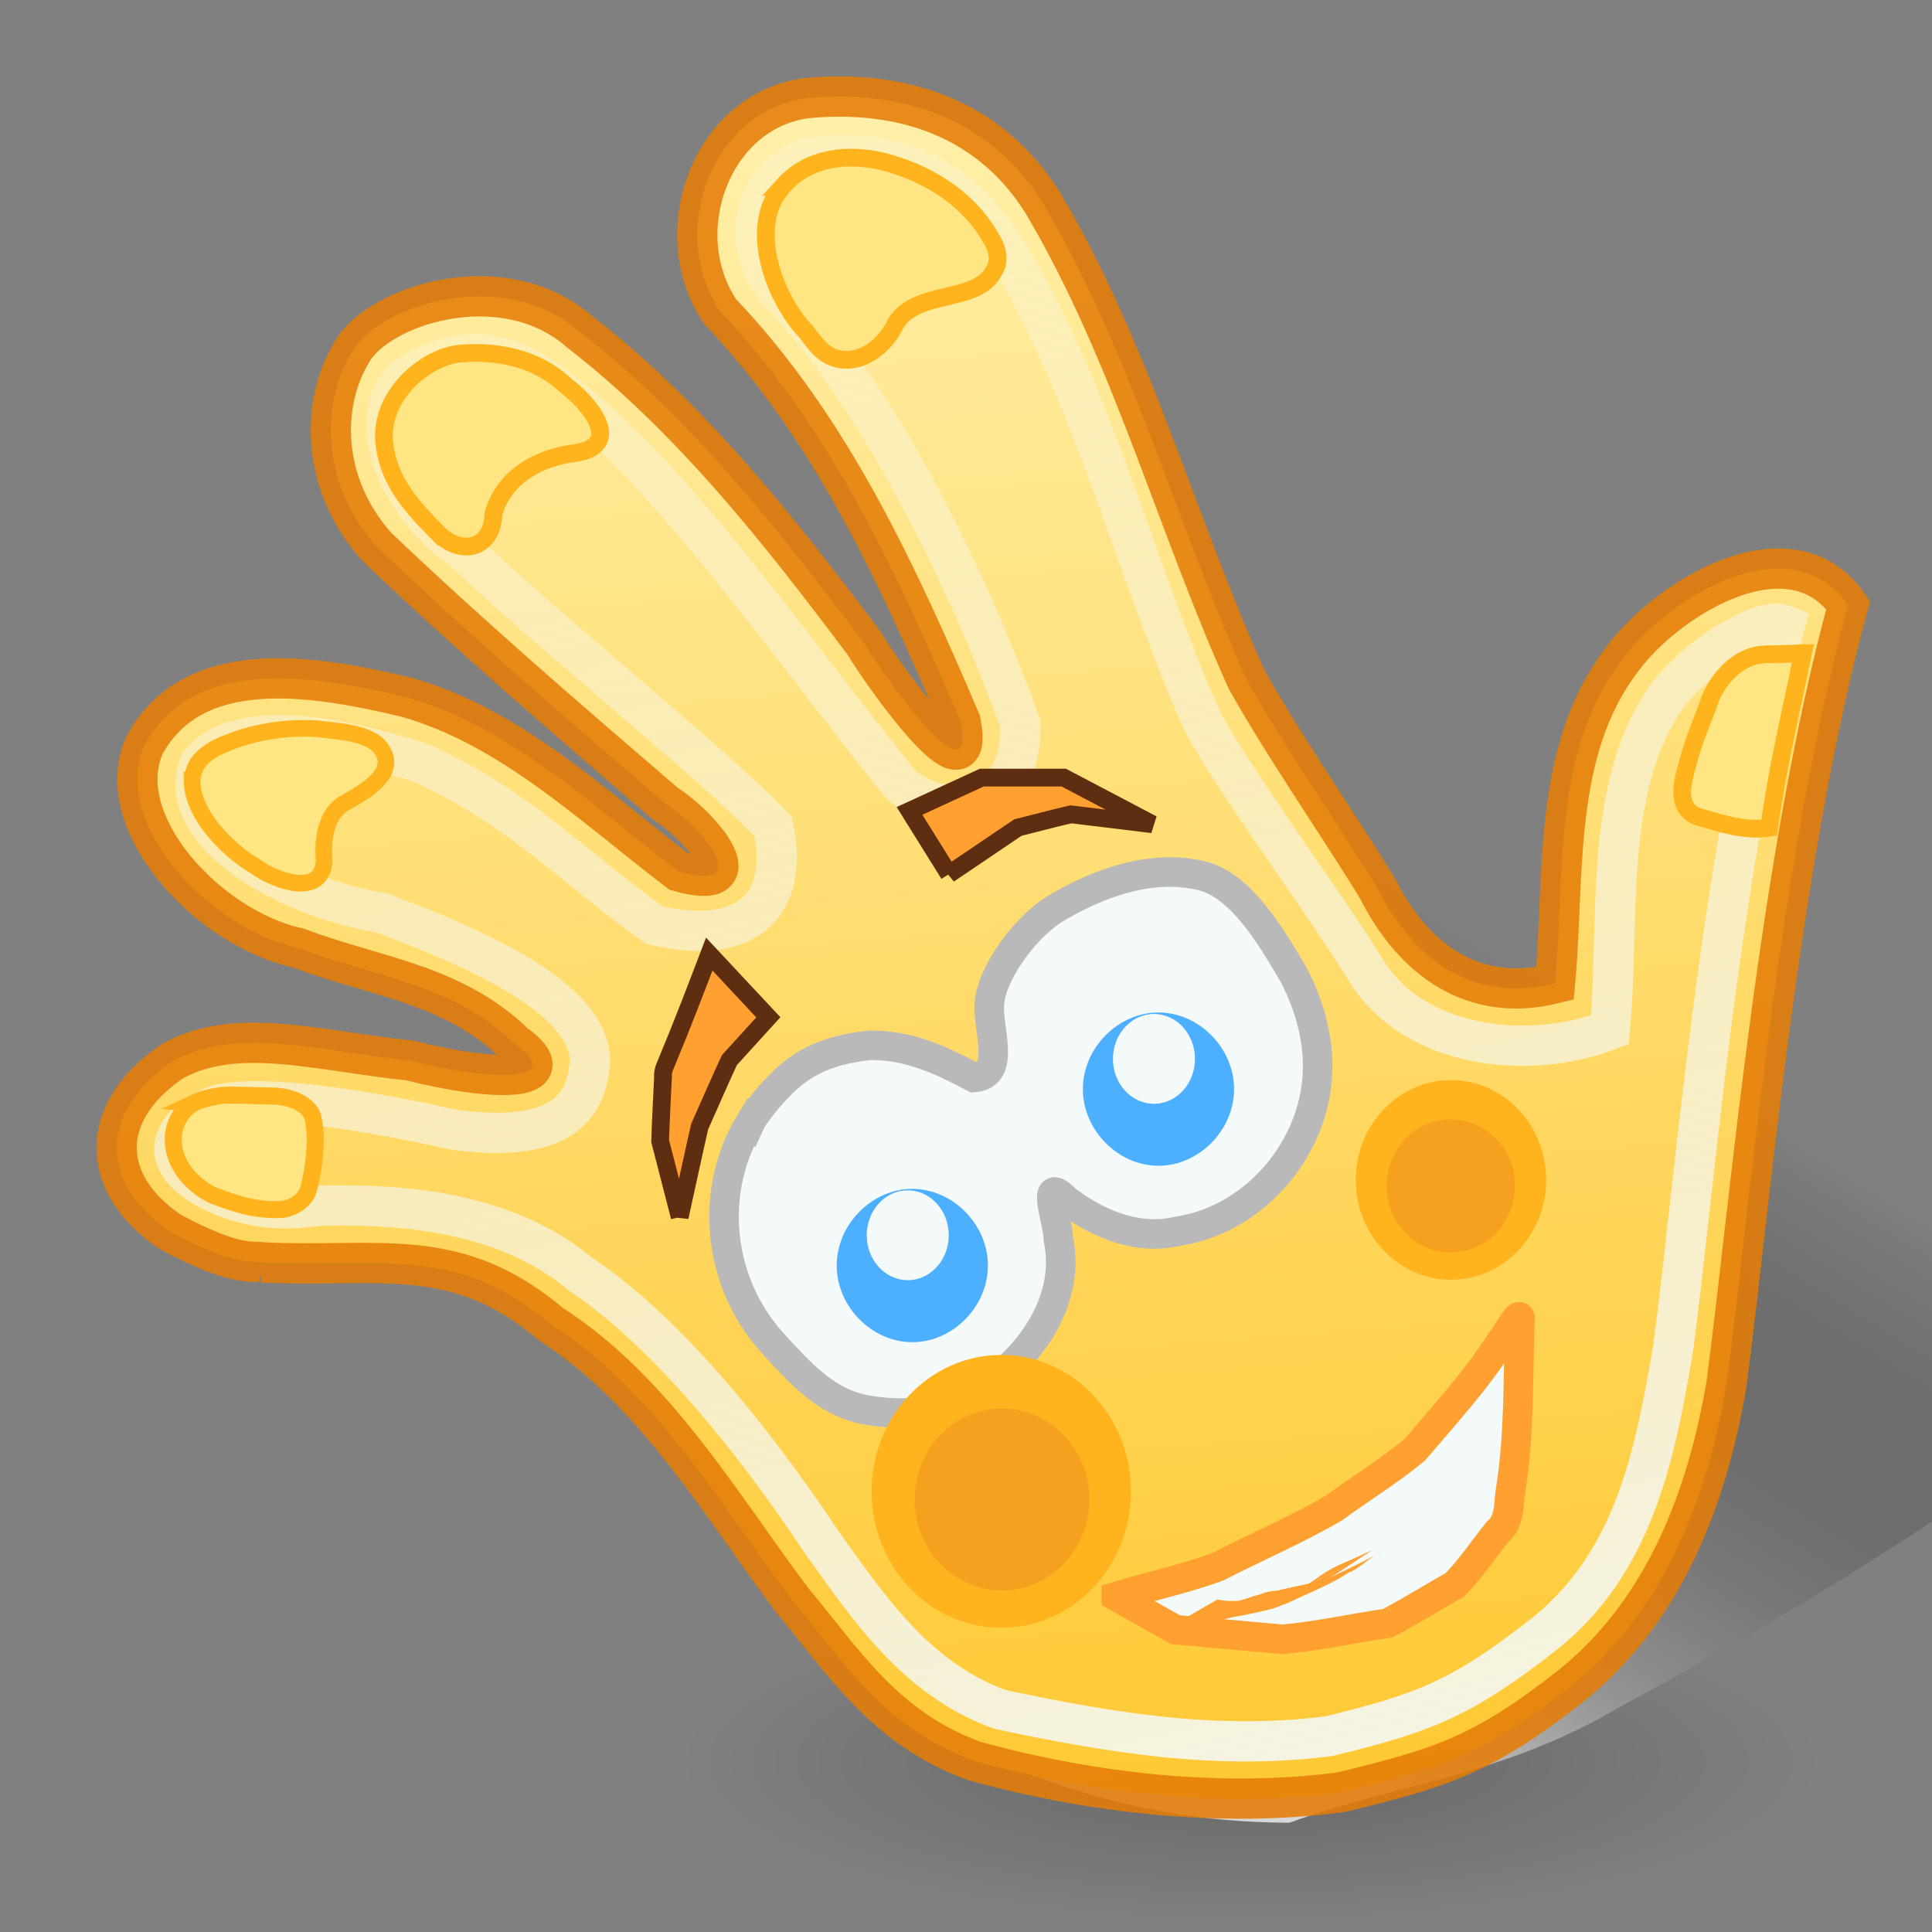 <?xml version="1.0" encoding="UTF-8" standalone="no"?>
<!-- Created with Inkscape (http://www.inkscape.org/) -->

<svg
   xmlns:dc="http://purl.org/dc/elements/1.1/"
   xmlns:cc="http://creativecommons.org/ns#"
   xmlns:rdf="http://www.w3.org/1999/02/22-rdf-syntax-ns#"
   xmlns:svg="http://www.w3.org/2000/svg"
   xmlns="http://www.w3.org/2000/svg"
   xmlns:xlink="http://www.w3.org/1999/xlink"
   xmlns:sodipodi="http://sodipodi.sourceforge.net/DTD/sodipodi-0.dtd"
   xmlns:inkscape="http://www.inkscape.org/namespaces/inkscape"
   width="48"
   height="48"
   id="svg2383"
   sodipodi:version="0.32"
   inkscape:version="0.47 r22583"
   sodipodi:docname="childsplay.svg"
   inkscape:output_extension="org.inkscape.output.svg.inkscape"
   version="1.1">
  <rect width="100%" height="100%" fill="#808080" stroke="none"/>
  <sodipodi:namedview
     id="base"
     pagecolor="#ffffff"
     bordercolor="#666666"
     borderopacity="1.0"
     inkscape:pageopacity="0.0"
     inkscape:pageshadow="2"
     inkscape:zoom="3.1560487"
     inkscape:cx="58.779087"
     inkscape:cy="47.377864"
     inkscape:current-layer="layer1"
     showgrid="true"
     inkscape:document-units="px"
     inkscape:grid-bbox="true"
     inkscape:window-width="1280"
     inkscape:window-height="967"
     inkscape:window-x="0"
     inkscape:window-y="0"
     inkscape:window-maximized="1" />
  <defs
     id="defs2385">
    <linearGradient
       inkscape:collect="always"
       id="linearGradient3224">
      <stop
         style="stop-color:#fff0aa;stop-opacity:1"
         offset="0"
         id="stop3226" />
      <stop
         style="stop-color:#ffc832;stop-opacity:1"
         offset="1"
         id="stop3228" />
    </linearGradient>
    <linearGradient
       inkscape:collect="always"
       id="linearGradient3216">
      <stop
         style="stop-color:#f4fafa;stop-opacity:1;"
         offset="0"
         id="stop3218" />
      <stop
         style="stop-color:#f4fafa;stop-opacity:0;"
         offset="1"
         id="stop3220" />
    </linearGradient>
    <linearGradient
       inkscape:collect="always"
       id="linearGradient3103">
      <stop
         style="stop-color:#d7d7d7;stop-opacity:1"
         offset="0"
         id="stop3105" />
      <stop
         style="stop-color:#000000;stop-opacity:0;"
         offset="1"
         id="stop3107" />
    </linearGradient>
    <inkscape:perspective
       sodipodi:type="inkscape:persp3d"
       inkscape:vp_x="0 : 32 : 1"
       inkscape:vp_y="0 : 1000 : 0"
       inkscape:vp_z="64 : 32 : 1"
       inkscape:persp3d-origin="32 : 21.333333 : 1"
       id="perspective2391" />
    <inkscape:perspective
       id="perspective2400"
       inkscape:persp3d-origin="372.04724 : 350.78739 : 1"
       inkscape:vp_z="744.09448 : 526.18109 : 1"
       inkscape:vp_y="0 : 1000 : 0"
       inkscape:vp_x="0 : 526.18109 : 1"
       sodipodi:type="inkscape:persp3d" />
    <linearGradient
       id="linearGradient11455">
      <stop
         id="stop11457"
         offset="0"
         style="stop-color:#e7a53c;stop-opacity:1;" />
      <stop
         id="stop11459"
         offset="1"
         style="stop-color:#c17d11;stop-opacity:1;" />
    </linearGradient>
    <linearGradient
       id="linearGradient19466">
      <stop
         id="stop19468"
         offset="0"
         style="stop-color:#f1f1f1;stop-opacity:1;" />
      <stop
         id="stop19470"
         offset="1"
         style="stop-color:#babdb6;stop-opacity:1;" />
    </linearGradient>
    <linearGradient
       id="linearGradient25671">
      <stop
         id="stop25673"
         offset="0"
         style="stop-color:white;stop-opacity:1;" />
      <stop
         id="stop25675"
         offset="1"
         style="stop-color:white;stop-opacity:0;" />
    </linearGradient>
    <linearGradient
       id="linearGradient34648">
      <stop
         style="stop-color:white;stop-opacity:1;"
         offset="0"
         id="stop34650" />
      <stop
         style="stop-color:white;stop-opacity:0"
         offset="1"
         id="stop34652" />
    </linearGradient>
    <inkscape:perspective
       id="perspective2495"
       inkscape:persp3d-origin="24 : 16 : 1"
       inkscape:vp_z="48 : 24 : 1"
       inkscape:vp_y="0 : 1000 : 0"
       inkscape:vp_x="0 : 24 : 1"
       sodipodi:type="inkscape:persp3d" />
    <inkscape:perspective
       sodipodi:type="inkscape:persp3d"
       inkscape:vp_x="0 : 0.5 : 1"
       inkscape:vp_y="0 : 1000 : 0"
       inkscape:vp_z="1 : 0.5 : 1"
       inkscape:persp3d-origin="0.5 : 0.33333333 : 1"
       id="perspective2970" />
    <linearGradient
       id="linearGradient3457-590">
      <stop
         style="stop-color:#e6e13c;stop-opacity:1;"
         offset="0"
         id="stop2927" />
      <stop
         style="stop-color:#ffb41e;stop-opacity:1;"
         offset="1"
         id="stop2929" />
    </linearGradient>
    <linearGradient
       inkscape:collect="always"
       id="linearGradient4980-999">
      <stop
         style="stop-color:#f4fafa;stop-opacity:0.692"
         offset="0"
         id="stop2921" />
      <stop
         style="stop-color:#f4fafa;stop-opacity:0;"
         offset="1"
         id="stop2923" />
    </linearGradient>
    <linearGradient
       inkscape:collect="always"
       id="linearGradient3508-239">
      <stop
         style="stop-color:#000000;stop-opacity:0.688"
         offset="0"
         id="stop2915" />
      <stop
         style="stop-color:#000000;stop-opacity:0;"
         offset="1"
         id="stop2917" />
    </linearGradient>
    <linearGradient
       inkscape:collect="always"
       id="linearGradient4835-497">
      <stop
         style="stop-color:#f4fafa;stop-opacity:1;"
         offset="0"
         id="stop2909" />
      <stop
         style="stop-color:#f4fafa;stop-opacity:0.239"
         offset="1"
         id="stop2911" />
    </linearGradient>
    <linearGradient
       inkscape:collect="always"
       id="linearGradient4244-411">
      <stop
         style="stop-color:#000000;stop-opacity:0.204"
         offset="0"
         id="stop2903" />
      <stop
         style="stop-color:#000000;stop-opacity:0;"
         offset="1"
         id="stop2905" />
    </linearGradient>
    <linearGradient
       inkscape:collect="always"
       id="linearGradient4845-231">
      <stop
         style="stop-color:#f4fafa;stop-opacity:1;"
         offset="0"
         id="stop2897" />
      <stop
         style="stop-color:#f4fafa;stop-opacity:0.286"
         offset="1"
         id="stop2899" />
    </linearGradient>
    <linearGradient
       inkscape:collect="always"
       id="linearGradient4990-724">
      <stop
         style="stop-color:#f4fafa;stop-opacity:1;"
         offset="0"
         id="stop2891" />
      <stop
         style="stop-color:#f4fafa;stop-opacity:0;"
         offset="1"
         id="stop2893" />
    </linearGradient>
    <linearGradient
       id="linearGradient3457-377">
      <stop
         style="stop-color:#e6e13c;stop-opacity:1;"
         offset="0"
         id="stop2885-7" />
      <stop
         style="stop-color:#ffb41e;stop-opacity:1;"
         offset="1"
         id="stop2887" />
    </linearGradient>
    <radialGradient
       inkscape:collect="always"
       xlink:href="#linearGradient3457"
       id="radialGradient4853"
       gradientUnits="userSpaceOnUse"
       gradientTransform="matrix(1.112,0,0,1.115,-29.447,-32.759)"
       cx="40.266"
       cy="30.296"
       fx="40.266"
       fy="30.296"
       r="10.092" />
    <linearGradient
       inkscape:collect="always"
       xlink:href="#linearGradient4845"
       id="linearGradient4851"
       x1="27.187"
       y1="54.576"
       x2="39.615"
       y2="100.958"
       gradientUnits="userSpaceOnUse"
       gradientTransform="matrix(0.392,0,0,0.393,0.333,-7.697)" />
    <linearGradient
       inkscape:collect="always"
       xlink:href="#linearGradient4835"
       id="linearGradient4841"
       x1="39.881"
       y1="21.301"
       x2="44.94"
       y2="40.188"
       gradientUnits="userSpaceOnUse"
       gradientTransform="matrix(0.995,0,0,1.021,-24.485,-29.725)" />
    <linearGradient
       inkscape:collect="always"
       xlink:href="#linearGradient4980"
       id="linearGradient1358"
       gradientUnits="userSpaceOnUse"
       x1="46.477"
       y1="13.777"
       x2="47.089"
       y2="39.995" />
    <linearGradient
       inkscape:collect="always"
       xlink:href="#linearGradient4990"
       id="linearGradient1354"
       gradientUnits="userSpaceOnUse"
       x1="39.41"
       y1="48.512"
       x2="48.094"
       y2="86.586"
       gradientTransform="matrix(0.407,0,0,0.408,-0.328,-9.068)" />
    <linearGradient
       inkscape:collect="always"
       xlink:href="#linearGradient3457"
       id="linearGradient1352"
       gradientUnits="userSpaceOnUse"
       gradientTransform="matrix(1.066,0,0,1.063,-28.442,-30.18)"
       x1="33.636"
       y1="43.69"
       x2="45.499"
       y2="55.026" />
    <linearGradient
       inkscape:collect="always"
       xlink:href="#linearGradient3508"
       id="linearGradient1350"
       gradientUnits="userSpaceOnUse"
       gradientTransform="matrix(0.416,0,0,0.435,-0.298,-11.968)"
       x1="-7.014"
       y1="162.734"
       x2="94.517"
       y2="89.592" />
    <radialGradient
       inkscape:collect="always"
       xlink:href="#linearGradient4244"
       id="radialGradient1348"
       gradientUnits="userSpaceOnUse"
       gradientTransform="matrix(1,0,0,0.286,4.587587e-15,80.633)"
       cx="49.358"
       cy="112.886"
       fx="49.358"
       fy="112.886"
       r="34.716" />
    <linearGradient
       id="linearGradient3457">
      <stop
         style="stop-color:#ffff00;stop-opacity:1;"
         offset="0"
         id="stop3459" />
      <stop
         style="stop-color:#ffca00;stop-opacity:1;"
         offset="1"
         id="stop3461" />
    </linearGradient>
    <linearGradient
       inkscape:collect="always"
       id="linearGradient3508">
      <stop
         style="stop-color:#000000;stop-opacity:0.688"
         offset="0"
         id="stop3510" />
      <stop
         style="stop-color:#000000;stop-opacity:0;"
         offset="1"
         id="stop3512" />
    </linearGradient>
    <linearGradient
       inkscape:collect="always"
       id="linearGradient4244">
      <stop
         style="stop-color:#000000;stop-opacity:0.204"
         offset="0"
         id="stop4246" />
      <stop
         style="stop-color:#000000;stop-opacity:0;"
         offset="1"
         id="stop4248" />
    </linearGradient>
    <linearGradient
       inkscape:collect="always"
       id="linearGradient4980">
      <stop
         style="stop-color:#ffffff;stop-opacity:0.692"
         offset="0"
         id="stop4982" />
      <stop
         style="stop-color:#ffffff;stop-opacity:0;"
         offset="1"
         id="stop4984" />
    </linearGradient>
    <linearGradient
       inkscape:collect="always"
       id="linearGradient4990">
      <stop
         style="stop-color:#ffffff;stop-opacity:1;"
         offset="0"
         id="stop4992" />
      <stop
         style="stop-color:#ffffff;stop-opacity:0;"
         offset="1"
         id="stop4994" />
    </linearGradient>
    <linearGradient
       inkscape:collect="always"
       id="linearGradient4835">
      <stop
         style="stop-color:white;stop-opacity:1;"
         offset="0"
         id="stop4837" />
      <stop
         style="stop-color:white;stop-opacity:0.239"
         offset="1"
         id="stop4839" />
    </linearGradient>
    <linearGradient
       inkscape:collect="always"
       id="linearGradient4845">
      <stop
         style="stop-color:white;stop-opacity:1;"
         offset="0"
         id="stop4847" />
      <stop
         style="stop-color:white;stop-opacity:0.286"
         offset="1"
         id="stop4849" />
    </linearGradient>
    <inkscape:perspective
       sodipodi:type="inkscape:persp3d"
       inkscape:vp_x="0 : 24 : 1"
       inkscape:vp_y="0 : 1000 : 0"
       inkscape:vp_z="48 : 24 : 1"
       inkscape:persp3d-origin="24 : 16 : 1"
       id="perspective45" />
    <linearGradient
       inkscape:collect="always"
       xlink:href="#linearGradient3103"
       id="linearGradient3109"
       x1="35.329"
       y1="61.286"
       x2="45.547"
       y2="44.83"
       gradientUnits="userSpaceOnUse" />
    <radialGradient
       inkscape:collect="always"
       xlink:href="#linearGradient4244-411"
       id="radialGradient3120"
       gradientUnits="userSpaceOnUse"
       gradientTransform="matrix(1,0,0,0.286,0,80.633)"
       cx="49.358"
       cy="112.886"
       fx="49.358"
       fy="112.886"
       r="34.716" />
    <linearGradient
       inkscape:collect="always"
       xlink:href="#linearGradient4980-999"
       id="linearGradient3132"
       gradientUnits="userSpaceOnUse"
       x1="46.477"
       y1="13.777"
       x2="47.089"
       y2="39.995" />
    <linearGradient
       inkscape:collect="always"
       xlink:href="#linearGradient4835-497"
       id="linearGradient3137"
       gradientUnits="userSpaceOnUse"
       gradientTransform="matrix(0.935,0,0,0.96,59.889,-22.412)"
       x1="39.881"
       y1="21.301"
       x2="44.94"
       y2="40.188" />
    <radialGradient
       inkscape:collect="always"
       xlink:href="#linearGradient3457-590"
       id="radialGradient3141"
       gradientUnits="userSpaceOnUse"
       gradientTransform="matrix(1.045,0,0,1.048,36.849,-27.165)"
       cx="40.266"
       cy="30.296"
       fx="40.266"
       fy="30.296"
       r="10.092" />
    <linearGradient
       inkscape:collect="always"
       xlink:href="#linearGradient4845-231"
       id="linearGradient3144"
       gradientUnits="userSpaceOnUse"
       gradientTransform="matrix(0.368,0,0,0.369,68.638,-5.037)"
       x1="27.187"
       y1="54.576"
       x2="39.615"
       y2="100.958" />
    <linearGradient
       inkscape:collect="always"
       xlink:href="#linearGradient4990-724"
       id="linearGradient3147"
       gradientUnits="userSpaceOnUse"
       gradientTransform="matrix(0.383,0,0,0.383,68.016,-6.326)"
       x1="39.41"
       y1="48.512"
       x2="48.094"
       y2="86.586" />
    <linearGradient
       inkscape:collect="always"
       xlink:href="#linearGradient3457-377"
       id="linearGradient3150"
       gradientUnits="userSpaceOnUse"
       gradientTransform="matrix(1.002,0,0,0.999,41.596,-26.167)"
       x1="33.636"
       y1="43.69"
       x2="45.499"
       y2="55.026" />
    <linearGradient
       inkscape:collect="always"
       xlink:href="#linearGradient3508-239"
       id="linearGradient3153"
       gradientUnits="userSpaceOnUse"
       gradientTransform="matrix(0.391,0,0,0.409,68.044,-9.051)"
       x1="-7.014"
       y1="162.734"
       x2="94.517"
       y2="89.592" />
    <inkscape:perspective
       id="perspective3164"
       inkscape:persp3d-origin="0.5 : 0.33333333 : 1"
       inkscape:vp_z="1 : 0.5 : 1"
       inkscape:vp_y="0 : 1000 : 0"
       inkscape:vp_x="0 : 0.5 : 1"
       sodipodi:type="inkscape:persp3d" />
    <radialGradient
       inkscape:collect="always"
       xlink:href="#linearGradient4244-411-0"
       id="radialGradient3120-6"
       gradientUnits="userSpaceOnUse"
       gradientTransform="matrix(1,0,0,0.286,0,80.633)"
       cx="49.358"
       cy="112.886"
       fx="49.358"
       fy="112.886"
       r="34.716" />
    <linearGradient
       inkscape:collect="always"
       id="linearGradient4244-411-0">
      <stop
         style="stop-color:#000000;stop-opacity:0.204"
         offset="0"
         id="stop2903-6" />
      <stop
         style="stop-color:#000000;stop-opacity:0;"
         offset="1"
         id="stop2905-4" />
    </linearGradient>
    <radialGradient
       r="34.716"
       fy="112.886"
       fx="49.358"
       cy="112.886"
       cx="49.358"
       gradientTransform="matrix(1,0,0,0.286,0,80.633)"
       gradientUnits="userSpaceOnUse"
       id="radialGradient3173"
       xlink:href="#linearGradient4244-411-0"
       inkscape:collect="always" />
    <inkscape:perspective
       id="perspective3202"
       inkscape:persp3d-origin="0.5 : 0.33333333 : 1"
       inkscape:vp_z="1 : 0.5 : 1"
       inkscape:vp_y="0 : 1000 : 0"
       inkscape:vp_x="0 : 0.5 : 1"
       sodipodi:type="inkscape:persp3d" />
    <linearGradient
       inkscape:collect="always"
       xlink:href="#linearGradient3216"
       id="linearGradient3222"
       x1="32.039"
       y1="59.96"
       x2="19.268"
       y2="3.955"
       gradientUnits="userSpaceOnUse" />
    <linearGradient
       inkscape:collect="always"
       xlink:href="#linearGradient3224"
       id="linearGradient3230"
       x1="24.406"
       y1="17.665"
       x2="27.782"
       y2="61.421"
       gradientUnits="userSpaceOnUse" />
  </defs>
  <g
     transform="translate(0,-16)"
     id="layer1"
     inkscape:label="Layer 1"
     inkscape:groupmode="layer">
    <path
       transform="matrix(0.407,0,0,0.409,10.985,13.581)"
       d="m 84.074,112.886 a 34.716,9.919 0 1 1 -69.432,0 34.716,9.919 0 1 1 69.432,0 z"
       sodipodi:ry="9.9188194"
       sodipodi:rx="34.715866"
       sodipodi:cy="112.88561"
       sodipodi:cx="49.357933"
       id="path3516-9"
       style="color:#000000;fill:url(#radialGradient3173);fill-opacity:1;fill-rule:evenodd;stroke:none;stroke-width:2;marker:none;visibility:visible;display:inline;overflow:visible"
       sodipodi:type="arc" />
    <path
       style="fill:url(#linearGradient3109);fill-opacity:1;fill-rule:evenodd;stroke:none"
       d="m 18.444,48.082 c 2.718,0.141 5.236,-0.436 5.591,1.574 0.922,1.643 -0.25,4.427 -0.86,6.843 0.055,1.251 -0.174,2.806 1.318,3.139 2.088,0.902 4.415,1.636 7.542,1.647 2.753,-0.996 5.31,-1.149 8.266,-2.909 3.965,-2.123 7.882,-4.531 11.451,-7.23 7.086,-6.507 14.123,-13.102 22.379,-19.356 0.612,-2.061 -4.455,0.151 -6.942,1.335 -4.043,2.284 -6.774,5.347 -9.743,8.065 -2.514,0.506 -2.938,-0.577 -2.056,-2.346 0.676,-1.745 1.169,-3.431 1.944,-5.204 2.148,-3.907 5.266,-8.129 6.772,-11.825 0.808,-2.118 -0.656,-2.849 -3.276,-2.617 -2.692,0.322 -6.817,3.363 -7.437,5.31 -0.134,2.883 -2.133,6.547 -4.209,10.176 -1.709,2.105 -0.78,-1.13 -0.45,-1.951 0.695,-2.792 1.292,-5.585 0.67,-7.726 -0.235,-1.697 -2.926,-1.039 -6.214,0.529 -2.415,1.607 -3.991,3.202 -4.171,4.802 0.109,2.216 0.448,4.305 0.788,6.395 0.334,0.575 0.036,2.218 -1.355,1.676 -0.511,-1.612 -0.568,-3.596 -2.438,-4.331 -1.798,-0.56 -3.852,-0.792 -7.676,1.18 -3.187,2.39 -2.844,4.241 -1.088,4.733 1.199,0.728 2.792,1.203 2.847,2.689 0.925,1.278 -1.458,0.961 -3.032,0.422 -1.945,0.01 -3.445,-0.634 -5.929,0.031 -3.157,1.284 -4.68,2.908 -4.107,4.077 0.763,0.88 0.786,0.656 1.414,0.871 z"
       id="path2406-2"
       sodipodi:nodetypes="cccccccccccccccccccccccccccccc" />
    <path
       style="fill:url(#linearGradient3230);fill-rule:evenodd;stroke:#e57d07;stroke-width:1;stroke-linecap:butt;stroke-linejoin:miter;stroke-opacity:0.878;fill-opacity:1;stroke-miterlimit:4;stroke-dasharray:none"
       d="m 6.521,47.364 c 2.859,0.141 4.801,-0.475 7.166,1.535 2.565,1.643 4.177,4.427 5.984,6.843 1.306,1.568 2.315,3.202 4.536,4.01 2.991,0.823 6.21,1.161 9.109,0.775 2.47,-0.6 3.527,-0.912 5.753,-2.671 2.316,-1.886 3.351,-4.689 3.825,-7.468 0.579,-4.368 1.299,-13.042 3.024,-19.356 -1.448,-2.061 -4.502,-0.166 -5.607,1.335 -1.759,2.284 -1.427,5.347 -1.678,8.065 -2.008,0.506 -3.516,-0.577 -4.402,-2.346 -1.068,-1.745 -2.262,-3.431 -3.26,-5.204 -1.759,-3.907 -2.863,-8.129 -5.053,-11.825 -1.31,-2.118 -3.505,-2.849 -5.892,-2.617 -2.371,0.322 -3.455,3.363 -2.127,5.31 2.749,2.883 4.414,6.547 5.967,10.176 0.396,2.105 -1.91,-1.13 -2.401,-1.951 -2.097,-2.792 -4.293,-5.585 -7.056,-7.726 -1.931,-1.697 -5.074,-0.643 -5.685,0.529 -0.728,1.211 -0.789,3.202 0.632,4.802 2.325,2.216 4.752,4.305 7.184,6.395 0.909,0.575 2.254,2.218 0.321,1.676 -2.123,-1.612 -4.163,-3.596 -6.769,-4.331 -2.358,-0.56 -5.278,-1.029 -6.496,1.18 -0.876,1.914 1.555,4.558 3.803,5.05 1.927,0.728 3.837,0.886 5.377,2.372 1.331,0.961 -0.497,0.961 -2.61,0.422 -2.252,-0.227 -4.317,-0.872 -5.898,0.031 -1.873,1.284 -1.772,3.067 -0.03,4.236 1.644,0.88 2.036,0.706 2.285,0.752 z"
       id="path2406"
       sodipodi:nodetypes="cccccccccccccccccccccccccccccc" />
    <g
       id="layer2"
       inkscape:label="dalsi cipek"
       style="display:inline"
       transform="translate(-45.739,19.462)" />
    <path
       style="fill:#f4fafa;fill-rule:evenodd;stroke:#b9b9b9;stroke-width:0.734;stroke-linecap:butt;stroke-linejoin:miter;stroke-miterlimit:4;stroke-opacity:1;stroke-dasharray:none"
       d="m 18.651,43.865 c -1.016,1.637 -0.884,3.919 0.543,5.503 0.703,0.762 1.362,1.531 2.44,1.679 1.045,0.166 2.193,0.012 3.009,-0.725 1.085,-0.791 1.95,-2.131 1.651,-3.536 0.01,-0.407 -0.482,-1.655 0.196,-0.971 0.79,0.602 1.79,1.014 2.788,0.772 1.624,-0.251 2.961,-1.576 3.35,-3.178 0.262,-1.083 0.031,-2.198 -0.488,-3.19 -0.555,-0.948 -1.274,-2.164 -2.215,-2.443 -1.266,-0.343 -2.665,0.16 -3.768,0.838 -0.799,0.535 -1.524,1.633 -1.573,2.297 -0.077,0.599 0.447,1.789 -0.384,1.86 -0.805,-0.425 -1.598,-0.806 -2.58,-0.801 -0.957,0.099 -1.674,0.373 -2.302,1.052 -0.121,0.105 -0.589,0.675 -0.666,0.844 z"
       id="path3328"
       sodipodi:nodetypes="cccccccccccccccc" />
    <path
       sodipodi:type="arc"
       style="fill:#4dafff;fill-opacity:1;fill-rule:nonzero;stroke:none"
       id="path3337"
       sodipodi:cx="27.32103"
       sodipodi:cy="26.164429"
       sodipodi:rx="0.027964206"
       sodipodi:ry="0.027964206"
       d="m 27.349,26.164 c 0,0.015 -0.013,0.028 -0.028,0.028 -0.015,0 -0.028,-0.013 -0.028,-0.028 0,-0.015 0.013,-0.028 0.028,-0.028 0.015,0 0.028,0.013 0.028,0.028 z"
       transform="matrix(67.081,0,0,68.011,-1810.054,-1731.998)" />
    <path
       style="fill:#f4fafa;fill-rule:evenodd;stroke:#ffa030;stroke-width:0.734;stroke-linecap:butt;stroke-linejoin:miter;stroke-miterlimit:4;stroke-opacity:1;stroke-dasharray:none"
       d="m 27.735,55.663 c 0.833,-0.252 1.69,-0.434 2.508,-0.732 0.96,-0.494 1.96,-0.918 2.892,-1.462 0.666,-0.486 1.376,-0.922 2.011,-1.445 0.738,-0.872 1.518,-1.714 2.134,-2.683 0.147,-0.158 0.436,-0.747 0.484,-0.604 -0.054,1.424 -0.006,2.856 -0.23,4.267 -0.064,0.371 -0.009,0.793 -0.327,1.055 -0.357,0.437 -0.67,0.926 -1.069,1.319 -0.555,0.316 -1.098,0.653 -1.663,0.952 -0.872,0.124 -1.739,0.322 -2.614,0.398 -0.886,-0.079 -1.772,-0.159 -2.658,-0.238 -0.489,-0.276 -0.979,-0.551 -1.468,-0.827 z"
       id="path3341" />
    <path
       sodipodi:type="arc"
       style="fill:#f4fafa;fill-opacity:1;fill-rule:nonzero;stroke:none"
       id="path3343"
       sodipodi:cx="44.546978"
       sodipodi:cy="27.115213"
       sodipodi:rx="0.58724833"
       sodipodi:ry="0.53131992"
       d="m 45.134,27.115 c 0,0.293 -0.263,0.531 -0.587,0.531 -0.324,0 -0.587,-0.238 -0.587,-0.531 0,-0.293 0.263,-0.531 0.587,-0.531 0.324,0 0.587,0.238 0.587,0.531 z"
       transform="matrix(1.736,0,0,2.101,-54.781,-10.279)" />
    <path
       sodipodi:type="arc"
       style="fill:#4dafff;fill-opacity:1;fill-rule:nonzero;stroke:none"
       id="path3345"
       sodipodi:cx="27.32103"
       sodipodi:cy="26.164429"
       sodipodi:rx="0.027964206"
       sodipodi:ry="0.027964206"
       d="m 27.349,26.164 c 0,0.015 -0.013,0.028 -0.028,0.028 -0.015,0 -0.028,-0.013 -0.028,-0.028 0,-0.015 0.013,-0.028 0.028,-0.028 0.015,0 0.028,0.013 0.028,0.028 z"
       transform="matrix(67.081,0,0,68.011,-1803.938,-1736.381)" />
    <path
       sodipodi:type="arc"
       style="fill:#f4fafa;fill-opacity:1;fill-rule:nonzero;stroke:none"
       id="path3347"
       sodipodi:cx="44.546978"
       sodipodi:cy="27.115213"
       sodipodi:rx="0.58724833"
       sodipodi:ry="0.53131992"
       d="m 45.134,27.115 c 0,0.293 -0.263,0.531 -0.587,0.531 -0.324,0 -0.587,-0.238 -0.587,-0.531 0,-0.293 0.263,-0.531 0.587,-0.531 0.324,0 0.587,0.238 0.587,0.531 z"
       transform="matrix(1.736,0,0,2.101,-48.664,-14.661)" />
    <path
       sodipodi:type="arc"
       style="fill:#ffb41e;fill-opacity:1;fill-rule:nonzero;stroke:none"
       id="path3349"
       sodipodi:cx="45.889263"
       sodipodi:cy="27.786354"
       sodipodi:rx="1.3702461"
       sodipodi:ry="1.4261745"
       d="m 47.26,27.786 c 0,0.788 -0.613,1.426 -1.37,1.426 -0.757,0 -1.37,-0.639 -1.37,-1.426 0,-0.788 0.613,-1.426 1.37,-1.426 0.757,0 1.37,0.639 1.37,1.426 z"
       transform="matrix(1.726,0,0,1.739,-43.157,-3.005)" />
    <path
       sodipodi:type="arc"
       style="fill:#f5a01e;fill-opacity:1;fill-rule:nonzero;stroke:none"
       id="path3351"
       sodipodi:cx="45.973156"
       sodipodi:cy="27.786354"
       sodipodi:rx="0.6152125"
       sodipodi:ry="0.64317673"
       d="m 46.588,27.786 c 0,0.355 -0.275,0.643 -0.615,0.643 -0.34,0 -0.615,-0.288 -0.615,-0.643 0,-0.355 0.275,-0.643 0.615,-0.643 0.34,0 0.615,0.288 0.615,0.643 z"
       transform="matrix(2.589,0,0,2.571,-82.98,-25.974)" />
    <path
       sodipodi:type="arc"
       style="fill:#ffb41e;fill-opacity:1;fill-rule:nonzero;stroke:none"
       id="path3353"
       sodipodi:cx="45.889263"
       sodipodi:cy="27.786354"
       sodipodi:rx="1.3702461"
       sodipodi:ry="1.4261745"
       d="m 47.26,27.786 c 0,0.788 -0.613,1.426 -1.37,1.426 -0.757,0 -1.37,-0.639 -1.37,-1.426 0,-0.788 0.613,-1.426 1.37,-1.426 0.757,0 1.37,0.639 1.37,1.426 z"
       transform="matrix(2.351,0,0,2.377,-83.011,-12.995)" />
    <path
       sodipodi:type="arc"
       style="fill:#f5a01e;fill-opacity:1;fill-rule:nonzero;stroke:none"
       id="path3355"
       sodipodi:cx="45.973156"
       sodipodi:cy="27.786354"
       sodipodi:rx="0.6152125"
       sodipodi:ry="0.64317673"
       d="m 46.588,27.786 c 0,0.355 -0.275,0.643 -0.615,0.643 -0.34,0 -0.615,-0.288 -0.615,-0.643 0,-0.355 0.275,-0.643 0.615,-0.643 0.34,0 0.615,0.288 0.615,0.643 z"
       transform="matrix(3.527,0,0,3.514,-137.253,-44.387)" />
    <path
       style="fill:none;stroke:url(#linearGradient3222);stroke-width:1;stroke-linecap:butt;stroke-linejoin:miter;stroke-opacity:0.878;fill-opacity:1;stroke-miterlimit:4;stroke-dasharray:none"
       d="m 8.169,45.949 c 1.345,-0.005 4.216,-0.005 6.261,1.713 2.165,1.44 4.378,4.228 6.001,6.678 1.129,1.566 2.305,3.364 4.41,4.13 2.757,0.583 5.384,1.022 8.164,0.666 2.342,-0.569 3.305,-0.914 5.416,-2.583 2.197,-1.788 2.703,-4.447 3.152,-7.082 0.549,-4.142 1.133,-11.953 2.768,-17.941 -0.601,-0.261 -2.537,0.972 -3.159,2.128 -1.322,2.235 -0.947,5.348 -1.185,7.926 -2.082,0.807 -4.869,0.413 -6.026,-1.423 -1.013,-1.655 -3.116,-4.482 -4.062,-6.163 -1.668,-3.705 -2.695,-8.046 -4.772,-11.551 -1.183,-2.009 -2.67,-2.692 -4.657,-2.581 -1.426,0.008 -2.435,1.991 -1.067,3.451 2.607,2.734 4.859,7.644 5.936,10.661 0.069,2.294 -1.959,2.404 -2.95,1.526 -2.167,-2.618 -5.606,-7.614 -8.226,-9.594 -1.831,-1.609 -3.039,-1.134 -3.906,-0.647 -1.126,0.565 -0.897,2.917 1.292,4.455 2.205,2.102 6.131,5.221 7.654,6.818 0.387,1.882 -0.555,2.995 -2.954,2.451 -2.122,-1.529 -3.285,-2.865 -5.756,-4.019 -1.979,-0.64 -4.57,-1.194 -5.537,2.65e-4 -0.683,1.707 2.138,3.332 4.508,3.71 1.827,0.691 5.252,2.018 5.179,3.725 -0.094,1.426 -1.164,1.951 -3.356,1.668 -2.074,-0.463 -4.54,-0.865 -5.713,-0.654 -0.49,0.039 -2.235,1.017 -0.514,2.076 1.559,0.835 2.674,0.422 3.098,0.456 z"
       id="path2406-0"
       sodipodi:nodetypes="cccccccccccccccccccccccccccccc" />
    <path
       style="fill:#ffa030;fill-rule:evenodd;stroke:#5f2d0f;stroke-width:0.441;stroke-linecap:butt;stroke-linejoin:miter;stroke-miterlimit:4;stroke-opacity:1;stroke-dasharray:none"
       d="m 16.887,46.237 c 0.166,-0.749 0.325,-1.5 0.496,-2.247 0.247,-0.549 0.484,-1.106 0.738,-1.651 0.323,-0.355 0.646,-0.709 0.968,-1.064 -0.489,-0.524 -0.979,-1.047 -1.468,-1.571 -0.331,0.868 -0.663,1.736 -1.02,2.594 -0.054,0.149 -0.146,0.289 -0.129,0.453 -0.022,0.533 -0.056,1.066 -0.071,1.598 0.162,0.629 0.324,1.258 0.486,1.887 z"
       id="path3368" />
    <path
       style="fill:#ffa030;fill-rule:evenodd;stroke:#5f2d0f;stroke-width:0.441;stroke-linecap:butt;stroke-linejoin:miter;stroke-miterlimit:4;stroke-opacity:1;stroke-dasharray:none"
       d="m 23.575,37.719 c 0.571,-0.386 1.142,-0.772 1.713,-1.158 0.44,-0.108 0.877,-0.229 1.319,-0.329 0.675,0.082 1.35,0.164 2.025,0.246 -0.734,-0.386 -1.468,-0.772 -2.202,-1.158 -0.68,0 -1.359,0 -2.039,0 -0.598,0.276 -1.196,0.551 -1.794,0.827 0.326,0.524 0.652,1.047 0.979,1.571 z"
       id="path3370" />
    <path
       style="fill:#ffa030;fill-opacity:1;fill-rule:nonzero;stroke:none"
       id="path3372"
       d="m 30.241,55.74 c 0.189,0.037 0.375,0.048 0.566,0.025 0.169,-0.048 0.325,-0.115 0.499,-0.151 0.142,-0.067 0.3,-0.089 0.46,-0.101 0.144,-0.041 0.291,-0.067 0.436,-0.102 0.15,-0.029 0.313,-0.054 0.447,-0.12 0.119,-0.049 0.254,-0.082 0.363,-0.146 0.421,-0.174 0.117,-0.05 -1.002,0.479 -0.024,0.011 0.047,-0.023 0.07,-0.035 0.07,-0.037 0.138,-0.076 0.205,-0.117 2.413,-1.161 0.803,-0.384 0.129,-0.067 -0.022,0.011 0.043,-0.024 0.064,-0.036 0.062,-0.037 0.122,-0.076 0.181,-0.117 0.485,-0.361 0.568,-0.334 1.44,-0.743 l -1.027,0.674 c 1.953,-0.939 1.14,-0.633 0.803,-0.332 -0.081,0.048 -0.157,0.118 -0.241,0.16 -0.217,0.108 -2.739,1.323 -0.131,0.066 -0.091,0.05 -0.047,0.022 -0.132,0.083 -0.432,0.255 -0.919,0.448 -1.379,0.667 -0.125,0.043 -0.242,0.098 -0.369,0.138 -0.151,0.039 -0.301,0.077 -0.455,0.107 -0.147,0.036 -0.298,0.066 -0.449,0.089 -0.155,0.023 -0.299,0.069 -0.446,0.113 -0.17,0.049 -0.333,0.121 -0.515,0.135 -0.2,0.008 -0.398,-0.02 -0.595,-0.046 l 1.079,-0.621 z" />
    <path
       style="fill:#ffe682;fill-opacity:1;fill-rule:evenodd;stroke:#ffb41e;stroke-width:0.441;stroke-linecap:butt;stroke-linejoin:miter;stroke-miterlimit:4;stroke-opacity:1;stroke-dasharray:none"
       d="m 44.795,32.227 c -0.296,1.442 -0.644,2.876 -0.84,4.337 -0.622,0.096 -1.193,-0.11 -1.805,-0.284 -0.508,-0.228 -0.363,-0.812 -0.227,-1.288 0.174,-0.677 0.387,-1.091 0.572,-1.641 0.211,-0.505 0.69,-1.051 1.312,-1.091 0.329,-0.013 0.658,-0.008 0.987,-0.033 z"
       id="path3476"
       sodipodi:nodetypes="cccccsc" />
    <path
       style="fill:#ffe682;fill-rule:evenodd;stroke:#ffb41e;stroke-width:0.441;stroke-linecap:butt;stroke-linejoin:miter;stroke-miterlimit:4;stroke-opacity:1;stroke-dasharray:none"
       d="m 19.469,20.605 c 0.633,-0.701 1.593,-0.803 2.473,-0.59 1.047,0.267 2.065,0.87 2.633,1.827 0.173,0.262 0.307,0.586 0.125,0.883 -0.24,0.466 -0.806,0.546 -1.259,0.662 -0.466,0.11 -1.022,0.26 -1.235,0.747 -0.268,0.489 -0.816,0.917 -1.394,0.78 -0.346,-0.082 -0.541,-0.34 -0.778,-0.666 -0.632,-0.631 -1.408,-2.265 -0.769,-3.374 0.041,-0.073 0.158,-0.2 0.205,-0.269 z"
       id="path3482"
       sodipodi:nodetypes="ccccscscsc" />
    <path
       style="fill:#ffe682;fill-rule:evenodd;stroke:#ffb41e;stroke-width:0.441;stroke-linecap:butt;stroke-linejoin:miter;stroke-miterlimit:4;stroke-opacity:1;stroke-dasharray:none"
       d="m 10.886,29.249 c -0.627,-0.635 -1.254,-1.282 -1.342,-2.294 -0.091,-1.136 1.023,-2.094 1.899,-2.17 0.946,-0.077 1.907,0.127 2.603,0.784 0.579,0.436 1.465,1.466 0.281,1.683 -0.895,0.092 -1.824,0.581 -2.069,1.528 -0.029,0.87 -0.813,1.033 -1.372,0.469 z"
       id="path3489"
       sodipodi:nodetypes="ccccccc" />
    <path
       style="fill:#ffe682;fill-rule:evenodd;stroke:#ffb41e;stroke-width:0.413;stroke-linecap:butt;stroke-linejoin:miter;stroke-miterlimit:4;stroke-opacity:1;stroke-dasharray:none"
       d="m 4.77,35.381 c 0.006,0.964 1.073,1.86 1.562,2.136 0.508,0.377 1.68,0.794 1.722,-0.146 -0.048,-0.489 0.031,-1.191 0.564,-1.451 0.544,-0.305 1.217,-0.732 0.882,-1.271 -0.256,-0.452 -1.092,-0.476 -1.66,-0.547 -0.855,-0.042 -1.742,0.113 -2.509,0.5 -0.279,0.171 -0.509,0.341 -0.561,0.779 z"
       id="path3499"
       sodipodi:nodetypes="cccccccc" />
    <path
       style="fill:#ffe682;fill-rule:evenodd;stroke:#ffb41e;stroke-width:0.423;stroke-linecap:butt;stroke-linejoin:miter;stroke-miterlimit:4;stroke-opacity:1;stroke-dasharray:none"
       d="m 4.831,43.397 c -0.384,0.206 -0.568,0.637 -0.521,1.036 0.049,0.537 0.475,1.036 1.014,1.28 0.516,0.184 0.935,0.346 1.588,0.34 0.31,-0.003 0.613,-0.173 0.733,-0.443 0.129,-0.413 0.292,-1.42 0.097,-1.941 -0.208,-0.327 -0.639,-0.443 -1.026,-0.439 -0.406,-0.002 -0.779,-0.034 -1.184,-0.017 -0.225,0.028 -0.488,0.083 -0.702,0.184 z"
       id="path3519"
       sodipodi:nodetypes="cscsccssc" />
  </g>
</svg>
